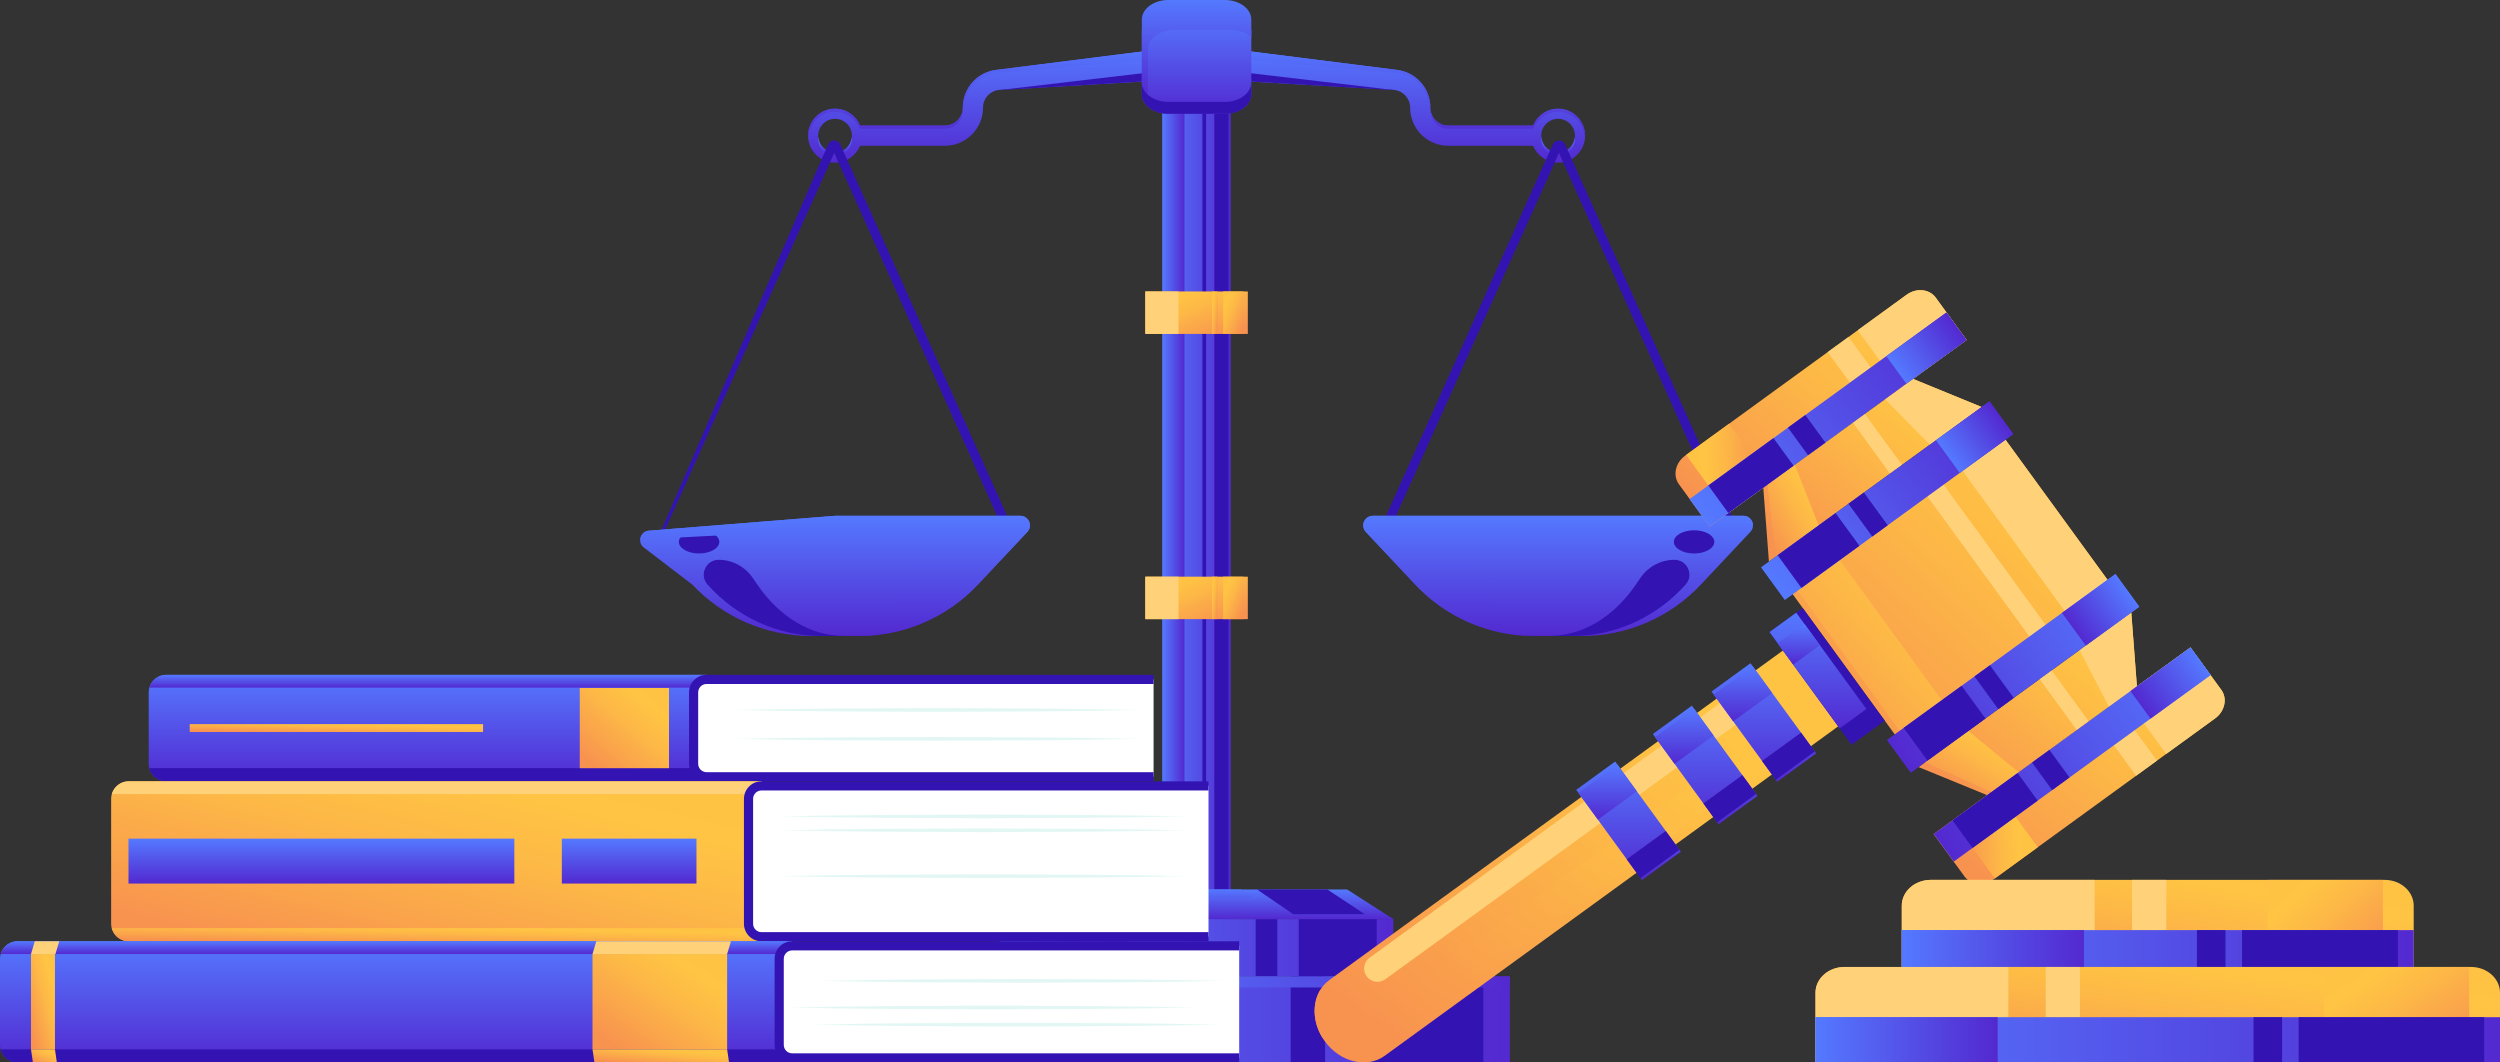 <svg width="600" height="255" viewBox="0 0 600 255" fill="none" xmlns="http://www.w3.org/2000/svg">
<rect x="0" y="0" width="600" height="255" fill="#333333" stroke="none"/>
<path d="M278.984 17.28V233.719H295.37V17.28H278.984Z" fill="url(#paint0_linear_1845_4905)"/>
<path d="M291.432 17.28V233.719H294.854V17.28H291.432Z" fill="#3314B2"/>
<path d="M288.576 17.28V233.719H289.477V17.28H288.576Z" fill="#3314B2"/>
<path d="M278.984 17.28L278.984 233.719L284.281 233.719L284.281 17.28L278.984 17.28Z" fill="url(#paint1_linear_1845_4905)"/>
<path d="M239.947 220.583V234.344H334.404V220.583H239.947Z" fill="url(#paint2_linear_1845_4905)"/>
<path d="M311.695 220.583V234.344H330.407V220.583H311.695Z" fill="#3314B2"/>
<path d="M301.363 220.583V234.344H306.554V220.583H301.363Z" fill="#3314B2"/>
<path d="M239.947 220.583V234.344H270.477V220.583H239.947Z" fill="url(#paint3_linear_1845_4905)"/>
<path d="M211.979 234.346V254.992H362.375V234.346H211.979Z" fill="url(#paint4_linear_1845_4905)"/>
<path d="M326.215 234.346V254.992H356.007V234.346H326.215Z" fill="#3314B2"/>
<path d="M309.768 234.346V254.992H318.032V234.346H309.768Z" fill="#3314B2"/>
<path d="M211.979 234.346V254.992H260.588V234.346H211.979Z" fill="url(#paint5_linear_1845_4905)"/>
<path d="M260.588 234.346V236.992H362.374V234.346H260.588Z" fill="url(#paint6_linear_1845_4905)"/>
<path d="M239.947 220.585H287.176H334.405L323.307 213.477H287.176H251.045L239.947 220.585Z" fill="url(#paint7_linear_1845_4905)"/>
<path d="M241.799 219.401H274.276L277.533 215.3H295.949H300.698L297.853 213.477H287.177H251.047L241.799 219.401Z" fill="url(#paint8_linear_1845_4905)"/>
<path d="M301.68 213.477L310.367 219.401H327.518L318.568 213.477H301.68Z" fill="#3314B2"/>
<path d="M274.879 138.402V148.594H299.477V138.402H274.879Z" fill="url(#paint9_linear_1845_4905)"/>
<path d="M293.562 138.403V148.594H298.435V138.403H293.562Z" fill="url(#paint10_linear_1845_4905)"/>
<path d="M290.873 138.403V148.594H292.225V138.403H290.873Z" fill="url(#paint11_linear_1845_4905)"/>
<path d="M274.879 138.403V148.594H282.829V138.403H274.879Z" fill="#FFD279"/>
<path d="M274.879 69.949V80.141H299.477V69.949H274.879Z" fill="url(#paint12_linear_1845_4905)"/>
<path d="M293.562 69.949V80.141H298.435V69.949H293.562Z" fill="url(#paint13_linear_1845_4905)"/>
<path d="M290.873 69.949V80.141H292.225V69.949H290.873Z" fill="url(#paint14_linear_1845_4905)"/>
<path d="M274.879 69.949V80.141H282.829V69.949H274.879Z" fill="#FFD279"/>
<path d="M373.944 26.096C371.233 26.096 368.915 27.773 367.951 30.137H347.588C345.22 30.137 343.293 28.213 343.293 25.847C343.293 21.135 339.755 17.226 335.063 16.753L292.471 11.375L291.982 19.11L334.574 21.58C336.776 21.801 338.435 23.637 338.435 25.847C338.435 30.888 342.54 34.988 347.587 34.988H367.95C368.913 37.355 371.233 39.032 373.944 39.032C377.516 39.032 380.42 36.13 380.42 32.563C380.42 28.998 377.515 26.096 373.944 26.096ZM373.944 36.606C371.712 36.606 369.896 34.792 369.896 32.562C369.896 30.333 371.712 28.521 373.944 28.521C376.176 28.521 377.993 30.334 377.993 32.562C377.992 34.792 376.175 36.606 373.944 36.606Z" fill="url(#paint15_linear_1845_4905)"/>
<path d="M335.157 21.685L297.582 17.273L299.981 19.559L335.157 21.685Z" fill="#3314B2"/>
<path d="M292.47 13.853L335.062 17.511C339.754 17.985 343.292 21.893 343.292 26.605C343.292 28.972 345.219 30.895 347.587 30.895H367.95C368.913 28.53 371.233 26.855 373.943 26.855C377.385 26.855 380.18 29.557 380.381 32.942C380.389 32.815 380.42 32.693 380.42 32.563C380.42 28.998 377.516 26.096 373.944 26.096C371.233 26.096 368.915 27.773 367.951 30.137H347.588C345.22 30.137 343.293 28.213 343.293 25.847C343.293 21.135 339.755 17.226 335.063 16.753L292.471 11.375L291.982 19.11L292.043 19.113L292.47 13.853Z" fill="url(#paint16_linear_1845_4905)"/>
<path d="M373.944 37.361C376.176 37.361 377.993 35.546 377.993 33.317C377.993 33.187 377.967 33.064 377.954 32.938C377.759 34.986 376.046 36.602 373.944 36.602C371.842 36.602 370.13 34.988 369.935 32.938C369.923 33.064 369.896 33.187 369.896 33.317C369.896 35.546 371.712 37.361 373.944 37.361Z" fill="url(#paint17_linear_1845_4905)"/>
<path d="M333.803 126.585L331.805 125.69L372.664 34.685C372.936 34.079 373.505 33.703 374.149 33.703C374.793 33.703 375.362 34.079 375.634 34.685L416.493 125.69L414.495 126.585L374.149 36.722L333.803 126.585Z" fill="#3314B2"/>
<path d="M418.421 123.797H373.944H329.466C327.457 123.797 326.419 126.193 327.794 127.656L339.689 140.313C347.084 148.181 357.406 152.644 368.21 152.644H373.942H379.675C390.479 152.644 400.802 148.181 408.196 140.313L420.091 127.656C421.467 126.194 420.429 123.797 418.421 123.797Z" fill="url(#paint18_linear_1845_4905)"/>
<path d="M401.872 134.352C398.615 134.352 395.569 135.959 393.734 138.647L392.623 140.273C387.25 148.141 379.749 152.604 371.898 152.604H367.733H365.594C365.849 152.609 366.101 152.645 366.357 152.645H371.831H377.305C387.621 152.645 397.478 148.182 404.539 140.314C406.604 138.011 404.968 134.352 401.872 134.352Z" fill="#3314B2"/>
<path d="M406.579 127.266C403.897 127.266 401.723 128.513 401.723 130.051C401.723 131.589 403.897 132.837 406.579 132.837C409.261 132.837 411.435 131.589 411.435 130.051C411.435 128.513 409.261 127.266 406.579 127.266Z" fill="#3314B2"/>
<path d="M358.327 140.312L354.664 127.655C354.519 127.153 354.466 126.542 354.478 125.955H420.698C420.624 124.832 419.741 123.797 418.422 123.797H373.945H355.18H329.469C329.169 123.797 328.899 123.864 328.646 123.96C328.576 123.987 328.515 124.023 328.449 124.056C328.263 124.149 328.097 124.261 327.948 124.397C327.907 124.435 327.863 124.469 327.825 124.511C327.452 124.905 327.229 125.414 327.193 125.955C327.154 126.543 327.325 127.153 327.797 127.655L339.692 140.312C346.721 147.791 356.403 152.144 366.62 152.561C363.472 152.143 360.491 147.79 358.327 140.312Z" fill="url(#paint19_linear_1845_4905)"/>
<path d="M193.938 32.563C193.938 36.131 196.842 39.032 200.414 39.032C203.125 39.032 205.444 37.356 206.408 34.988H226.771C231.817 34.988 235.922 30.888 235.922 25.847C235.922 23.637 237.582 21.801 239.784 21.58L282.375 19.11L281.887 11.375L239.295 16.753C234.603 17.227 231.065 21.135 231.065 25.847C231.065 28.213 229.138 30.137 226.77 30.137H206.407C205.443 27.772 203.124 26.096 200.414 26.096C196.842 26.096 193.938 28.998 193.938 32.563ZM196.366 32.563C196.366 30.334 198.183 28.522 200.415 28.522C202.647 28.522 204.461 30.335 204.461 32.563C204.461 34.793 202.646 36.607 200.415 36.607C198.183 36.606 196.366 34.792 196.366 32.563Z" fill="url(#paint20_linear_1845_4905)"/>
<path d="M239.199 21.685L276.774 17.273L274.377 19.559L239.199 21.685Z" fill="#3314B2"/>
<path d="M281.887 13.853L239.295 17.511C234.603 17.985 231.065 21.893 231.065 26.605C231.065 28.972 229.138 30.895 226.77 30.895H206.407C205.443 28.53 203.124 26.855 200.414 26.855C196.972 26.855 194.176 29.557 193.975 32.942C193.968 32.815 193.938 32.693 193.938 32.563C193.938 28.998 196.842 26.096 200.414 26.096C203.125 26.096 205.443 27.773 206.407 30.137H226.77C229.138 30.137 231.065 28.213 231.065 25.847C231.065 21.135 234.603 17.226 239.295 16.753L281.887 11.375L282.375 19.11L282.315 19.113L281.887 13.853Z" fill="url(#paint21_linear_1845_4905)"/>
<path d="M200.412 37.361C198.18 37.361 196.363 35.546 196.363 33.317C196.363 33.187 196.389 33.064 196.402 32.938C196.597 34.986 198.31 36.602 200.412 36.602C202.514 36.602 204.226 34.988 204.42 32.938C204.432 33.064 204.459 33.187 204.459 33.317C204.459 35.546 202.644 37.361 200.412 37.361Z" fill="url(#paint22_linear_1845_4905)"/>
<path d="M240.554 126.585L242.552 125.69L201.693 34.685C201.42 34.079 200.852 33.703 200.208 33.703C199.564 33.703 198.995 34.079 198.722 34.685L157.863 129.245L159.862 126.585L200.208 36.722L240.554 126.585Z" fill="#3314B2"/>
<path d="M155.936 127.351L200.413 123.797H244.891C246.9 123.797 247.938 126.193 246.562 127.656L234.668 140.313C227.273 148.181 216.951 152.644 206.147 152.644H200.414H194.682C183.878 152.644 173.555 148.181 166.161 140.313L154.266 131.21C152.889 129.746 153.928 127.351 155.936 127.351Z" fill="url(#paint23_linear_1845_4905)"/>
<path d="M172.483 134.352C175.74 134.352 178.786 135.959 180.621 138.647L181.732 140.273C187.105 148.141 194.607 152.604 202.457 152.604H206.623H208.762C208.506 152.609 208.254 152.645 207.998 152.645H202.524H197.051C186.734 152.645 176.878 148.182 169.817 140.314C167.752 138.011 169.387 134.352 172.483 134.352Z" fill="#3314B2"/>
<path d="M167.776 127.266C170.458 127.266 172.634 128.513 172.634 130.051C172.634 131.589 170.459 132.837 167.776 132.837C165.095 132.837 162.92 131.589 162.92 130.051C162.92 128.513 165.095 127.266 167.776 127.266Z" fill="#3314B2"/>
<path d="M216.031 140.312L219.694 127.655C219.839 127.153 219.892 126.542 219.88 125.955L153.66 129.509C153.734 128.385 154.617 127.351 155.936 127.351L200.413 123.797H219.179H244.889C245.19 123.797 245.459 123.864 245.712 123.96C245.782 123.987 245.843 124.023 245.909 124.056C246.095 124.149 246.261 124.261 246.41 124.397C246.452 124.435 246.495 124.469 246.533 124.511C246.906 124.905 247.13 125.414 247.165 125.955C247.204 126.543 247.033 127.153 246.561 127.655L234.666 140.312C227.637 147.791 217.956 152.144 207.738 152.561C210.886 152.143 213.866 147.79 216.031 140.312Z" fill="url(#paint24_linear_1845_4905)"/>
<path d="M293.96 2.852H280.395C276.885 2.852 274.039 4.958 274.039 7.556V22.604C274.039 25.202 276.884 27.308 280.395 27.308H293.96C297.47 27.308 300.316 25.202 300.316 22.604V7.556C300.316 4.957 297.47 2.852 293.96 2.852Z" fill="url(#paint25_linear_1845_4905)"/>
<path d="M275.488 11.883C275.488 9.285 278.334 7.179 281.844 7.179H295.409C297.385 7.179 299.149 7.846 300.315 8.893V4.704C300.315 2.106 297.469 0 293.959 0H280.394C276.884 0 274.039 2.106 274.039 4.704V19.753C274.039 20.888 274.583 21.929 275.488 22.743V11.883Z" fill="url(#paint26_linear_1845_4905)"/>
<path d="M293.961 24.454H280.396C276.886 24.454 274.041 22.348 274.041 19.75V22.598C274.041 25.196 276.886 27.302 280.396 27.302H293.961C297.471 27.302 300.317 25.196 300.317 22.598V19.75C300.317 22.349 297.471 24.454 293.961 24.454Z" fill="#3314B2"/>
<path d="M169.578 164.156V161.961C169.547 161.961 169.517 161.97 169.486 161.971V161.961H39.901C37.579 161.961 35.69 163.848 35.69 166.168V183.311C35.69 185.63 37.579 187.517 39.901 187.517H169.486V187.508C169.517 187.509 169.547 187.517 169.578 187.517V185.322C168.467 185.322 167.563 184.421 167.563 183.311V166.168C167.563 165.058 168.467 164.156 169.578 164.156Z" fill="url(#paint27_linear_1845_4905)"/>
<path d="M39.901 187.514H169.486V187.505C169.517 187.506 169.547 187.514 169.578 187.514V185.32C168.855 185.32 168.223 184.933 167.868 184.359H35.84C36.31 186.169 37.945 187.514 39.901 187.514Z" fill="#3314B2"/>
<path d="M169.485 161.962H39.901C37.978 161.962 36.37 163.264 35.867 165.024H167.923C168.287 164.5 168.892 164.156 169.577 164.156V161.961C169.546 161.961 169.517 161.97 169.485 161.971V161.962Z" fill="url(#paint28_linear_1845_4905)"/>
<path d="M169.578 163.062C167.859 163.062 166.465 164.455 166.465 166.172V183.315C166.465 185.033 167.859 186.424 169.578 186.424H276.859V163.062H169.578Z" fill="white"/>
<path d="M176.295 170.388C184.375 170.202 192.456 170.115 200.536 170.042L224.777 169.938L249.017 170.041L261.137 170.168L273.258 170.389L261.137 170.61L249.017 170.737L224.777 170.841L200.536 170.736C192.455 170.661 184.375 170.575 176.295 170.388Z" fill="#E2F7F3"/>
<path d="M176.295 177.325C184.375 177.14 192.456 177.052 200.536 176.98L224.777 176.875L249.017 176.979L261.137 177.105L273.258 177.327L261.137 177.548L249.017 177.673L224.777 177.777L200.536 177.672C192.455 177.598 184.375 177.511 176.295 177.325Z" fill="#E2F7F3"/>
<path d="M276.858 187.516H169.577C167.254 187.516 165.365 185.629 165.365 183.311V166.168C165.365 163.848 167.254 161.961 169.577 161.961H276.858V164.155H169.577C168.467 164.155 167.563 165.057 167.563 166.167V183.31C167.563 184.419 168.467 185.321 169.577 185.321H276.858V187.516Z" fill="#3314B2"/>
<path d="M160.56 165.117H139.141V184.363H160.56V165.117Z" fill="url(#paint29_linear_1845_4905)"/>
<path d="M115.937 173.789H45.529V175.684H115.937V173.789Z" fill="url(#paint30_linear_1845_4905)"/>
<path d="M182.76 189.709V187.516C182.729 187.516 182.7 187.524 182.668 187.525V187.516H30.887C28.564 187.516 26.676 189.403 26.676 191.723V221.702C26.676 224.021 28.565 225.909 30.887 225.909H182.668V225.899C182.7 225.9 182.729 225.909 182.76 225.909V223.714C181.65 223.714 180.746 222.812 180.746 221.702V191.723C180.746 190.611 181.65 189.709 182.76 189.709Z" fill="url(#paint31_linear_1845_4905)"/>
<path d="M30.887 225.905H182.669V225.895C182.7 225.896 182.729 225.905 182.76 225.905V223.71C182.037 223.71 181.405 223.324 181.051 222.75H26.824C27.296 224.559 28.93 225.905 30.887 225.905Z" fill="url(#paint32_linear_1845_4905)"/>
<path d="M182.669 187.516H30.887C28.964 187.516 27.356 188.816 26.854 190.578H181.106C181.47 190.054 182.075 189.709 182.761 189.709V187.516C182.729 187.516 182.7 187.524 182.669 187.525V187.516Z" fill="#FFD279"/>
<path d="M182.76 188.617C181.04 188.617 179.646 190.009 179.646 191.727V221.707C179.646 223.424 181.04 224.816 182.76 224.816H290.04V188.618H182.76V188.617Z" fill="white"/>
<path d="M187.34 195.935C195.42 195.749 203.501 195.662 211.581 195.589L235.821 195.484L260.062 195.588L272.182 195.713L284.303 195.935L272.182 196.156L260.062 196.282L235.821 196.385L211.581 196.28C203.5 196.208 195.42 196.121 187.34 195.935Z" fill="#E2F7F3"/>
<path d="M187.34 199.263C195.42 199.077 203.501 198.99 211.581 198.917L235.821 198.812L260.062 198.916L272.182 199.043L284.303 199.264L272.182 199.485L260.062 199.611L235.821 199.714L211.581 199.61C203.5 199.536 195.42 199.45 187.34 199.263Z" fill="#E2F7F3"/>
<path d="M187.34 210.279C195.42 210.093 203.501 210.005 211.581 209.933L235.821 209.828L260.062 209.932L272.182 210.057L284.303 210.279L272.182 210.5L260.062 210.626L235.821 210.73L211.581 210.625C203.5 210.552 195.42 210.464 187.34 210.279Z" fill="#E2F7F3"/>
<path d="M290.039 225.909H182.759C180.436 225.909 178.547 224.021 178.547 221.702V191.723C178.547 189.403 180.436 187.516 182.759 187.516H290.039V189.711H182.759C181.648 189.711 180.744 190.612 180.744 191.723V221.702C180.744 222.812 181.648 223.714 182.759 223.714H290.039V225.909Z" fill="#3314B2"/>
<path d="M123.442 201.273H30.838V212.054H123.442V201.273Z" fill="url(#paint33_linear_1845_4905)"/>
<path d="M167.151 201.273H134.84V212.054H167.151V201.273Z" fill="url(#paint34_linear_1845_4905)"/>
<path d="M190.122 228.101V225.906C190.091 225.906 190.062 225.915 190.03 225.916V225.906H4.212C1.889 225.906 0 227.793 0 230.112V250.785C0 253.104 1.889 254.991 4.212 254.991H190.03V254.982C190.062 254.983 190.091 254.991 190.122 254.991V252.797C189.012 252.797 188.108 251.895 188.108 250.785V230.112C188.108 229.003 189.012 228.101 190.122 228.101Z" fill="url(#paint35_linear_1845_4905)"/>
<path d="M4.211 254.991H190.03V254.981C190.061 254.982 190.09 254.991 190.122 254.991V252.796C189.398 252.796 188.767 252.409 188.412 251.836H0.148C0.619 253.645 2.254 254.991 4.211 254.991Z" fill="#3314B2"/>
<path d="M190.03 225.907H4.211C2.289 225.907 0.681 227.208 0.178 228.97H188.467C188.832 228.446 189.436 228.101 190.121 228.101V225.906C190.089 225.906 190.06 225.915 190.029 225.916V225.907H190.03Z" fill="url(#paint36_linear_1845_4905)"/>
<path d="M190.123 227.008C188.404 227.008 187.01 228.4 187.01 230.118V250.789C187.01 252.507 188.404 253.899 190.123 253.899H297.404V227.009H190.123V227.008Z" fill="white"/>
<path d="M196.791 235.404C204.871 235.218 212.952 235.13 221.032 235.058L245.273 234.953L269.513 235.057L281.633 235.183L293.754 235.405L281.633 235.626L269.513 235.752L245.273 235.856L221.032 235.751C212.951 235.677 204.871 235.59 196.791 235.404Z" fill="#E2F7F3"/>
<path d="M189.418 241.802C197.498 241.616 205.578 241.529 213.659 241.456L237.9 241.352L262.14 241.455L274.26 241.582L286.381 241.803L274.26 242.024L262.14 242.151L237.9 242.255L213.659 242.15C205.578 242.075 197.498 241.988 189.418 241.802Z" fill="#E2F7F3"/>
<path d="M195.361 245.911C203.441 245.726 211.522 245.638 219.602 245.566L243.843 245.461L268.084 245.565L280.204 245.69L292.325 245.911L280.204 246.133L268.084 246.258L243.843 246.362L219.602 246.257C211.521 246.184 203.441 246.097 195.361 245.911Z" fill="#E2F7F3"/>
<path d="M297.403 254.993H190.122C187.799 254.993 185.91 253.106 185.91 250.786V230.113C185.91 227.793 187.799 225.906 190.122 225.906H297.403V228.101H190.122C189.011 228.101 188.107 229.003 188.107 230.113V250.786C188.107 251.896 189.011 252.798 190.122 252.798H297.403V254.993Z" fill="#3314B2"/>
<path d="M174.512 228.969H142.201V251.837H174.512V228.969Z" fill="url(#paint37_linear_1845_4905)"/>
<path d="M174.512 251.836H142.201L142.658 254.991H174.97L174.512 251.836Z" fill="url(#paint38_linear_1845_4905)"/>
<path d="M175.426 225.906H143.115L142.201 228.97H174.512L175.426 225.906Z" fill="#FFD279"/>
<path d="M13.188 228.969H7.439V251.837H13.188V228.969Z" fill="url(#paint39_linear_1845_4905)"/>
<path d="M13.189 251.836H7.439L7.897 254.991H13.645L13.189 251.836Z" fill="url(#paint40_linear_1845_4905)"/>
<path d="M14.216 225.906H8.353L7.439 228.97H13.303L14.216 225.906Z" fill="#FFD279"/>
<path d="M443.732 172.454L332.311 253.398C328.045 256.497 321.618 254.935 317.959 249.908C314.299 244.881 314.79 238.293 319.057 235.194L430.478 154.25L443.732 172.454Z" fill="url(#paint41_linear_1845_4905)"/>
<path d="M317.368 249.023C315.021 245.192 314.928 240.677 316.928 237.494C317.121 237.812 317.304 238.133 317.527 238.441C321.187 243.468 327.613 245.03 331.879 241.931L438.119 164.75L442.477 170.735L331.056 251.679C327.038 254.599 321.103 253.379 317.368 249.023Z" fill="url(#paint42_linear_1845_4905)"/>
<path d="M422.573 165.615C423.614 167.044 423.298 169.046 421.866 170.086L332.478 235.025C331.047 236.064 329.043 235.749 328.002 234.318C326.961 232.889 327.278 230.888 328.708 229.848L418.096 164.909C419.528 163.87 421.532 164.185 422.573 165.615Z" fill="#FFD279"/>
<path d="M413.922 180.191L421.801 191.014L412.445 197.812L404.565 186.989L396.684 176.165L406.041 169.367L413.922 180.191Z" fill="url(#paint43_linear_1845_4905)"/>
<path d="M419.818 188.294L421.466 190.557L412.109 197.354L410.462 195.092L408.814 192.829L418.171 186.031L419.818 188.294Z" fill="#3314B2"/>
<path d="M408.906 173.3L411.246 176.515L401.89 183.312L399.549 180.098L397.209 176.883L406.566 170.086L408.906 173.3Z" fill="url(#paint44_linear_1845_4905)"/>
<path d="M395.525 193.59L403.405 204.414L394.049 211.211L386.168 200.387L378.287 189.563L387.644 182.766L395.525 193.59Z" fill="url(#paint45_linear_1845_4905)"/>
<path d="M401.423 201.693L403.07 203.956L393.713 210.753L392.066 208.49L390.418 206.227L399.775 199.43L401.423 201.693Z" fill="#3314B2"/>
<path d="M390.51 186.699L392.85 189.913L383.494 196.711L381.153 193.496L378.812 190.282L388.169 183.484L390.51 186.699Z" fill="url(#paint46_linear_1845_4905)"/>
<path d="M428 169.996L435.88 180.819L426.524 187.617L418.643 176.793L410.762 165.969L420.119 159.172L428 169.996Z" fill="url(#paint47_linear_1845_4905)"/>
<path d="M433.897 178.099L435.544 180.362L426.187 187.159L424.541 184.896L422.893 182.633L432.25 175.836L433.897 178.099Z" fill="#3314B2"/>
<path d="M422.984 163.105L425.324 166.32L415.968 173.117L413.627 169.903L411.287 166.688L420.644 159.891L422.984 163.105Z" fill="url(#paint48_linear_1845_4905)"/>
<path d="M423.189 117.047L441.161 103.992L459.131 90.938L475.601 97.685L450.072 116.231L424.542 134.778L423.189 117.047Z" fill="url(#paint49_linear_1845_4905)"/>
<path d="M493.556 122.34L511.42 146.876L460.362 183.969L442.497 159.434L424.633 134.898L475.692 97.805L493.556 122.34Z" fill="url(#paint50_linear_1845_4905)"/>
<path d="M461.816 118.101L487.848 153.852L491.73 151.031L465.699 115.28L461.816 118.101Z" fill="#FFD279"/>
<path d="M453.794 151.231L471.658 175.766L461.544 183.114L443.679 158.578L425.814 134.043L435.929 126.695L453.794 151.231Z" fill="url(#paint51_linear_1845_4905)"/>
<path d="M493.556 122.34L511.42 146.876L501.132 154.351L483.267 129.815L465.402 105.279L475.691 97.805L493.556 122.34Z" fill="#FFD279"/>
<path d="M452.414 95.817L463.179 106.709L475.601 97.685L459.13 90.938L452.414 95.817Z" fill="#FFD279"/>
<path d="M447.55 99.319L444.678 101.406L453.59 113.645L456.462 111.558L447.55 99.319Z" fill="#FFD279"/>
<path d="M424.229 116.294L426.118 133.635L436.481 126.106L430.754 111.555L424.229 116.294Z" fill="url(#paint52_linear_1845_4905)"/>
<path d="M464.571 71.427L471.978 81.6L410.341 126.378L402.934 116.205C401.419 114.125 402.089 111.061 404.43 109.359L457.591 70.74C459.931 69.038 463.056 69.346 464.571 71.427Z" fill="url(#paint53_linear_1845_4905)"/>
<path d="M438.649 84.501L443.984 91.828L448.976 88.202L443.641 80.874L438.649 84.501Z" fill="#FFD279"/>
<path d="M404.663 109.186L414.812 123.125L425.138 115.623L414.988 101.685L404.663 109.186Z" fill="url(#paint54_linear_1845_4905)"/>
<path d="M464.571 71.427L471.978 81.6L456.015 93.196L445.865 79.257L457.59 70.739C459.93 69.039 463.056 69.347 464.571 71.427Z" fill="#FFD279"/>
<path d="M422.641 136.157L428.357 144.008L483.191 104.17L477.474 96.319L422.641 136.157Z" fill="url(#paint55_linear_1845_4905)"/>
<path d="M426.629 133.25L432.346 141.102L446.26 130.993L440.543 123.141L426.629 133.25Z" fill="#3314B2"/>
<path d="M443.629 120.907L449.346 128.758L453.054 126.063L447.338 118.212L443.629 120.907Z" fill="#3314B2"/>
<path d="M464.635 105.649L470.352 113.5L483.186 104.176L477.469 96.325L464.635 105.649Z" fill="url(#paint56_linear_1845_4905)"/>
<path d="M405.5 119.778L410.314 126.391L471.95 81.611L467.135 74.998L405.5 119.778Z" fill="url(#paint57_linear_1845_4905)"/>
<path d="M409.998 116.512L414.812 123.125L430.452 111.762L425.637 105.15L409.998 116.512Z" fill="#3314B2"/>
<path d="M429.109 102.63L433.924 109.242L438.093 106.213L433.278 99.6L429.109 102.63Z" fill="#3314B2"/>
<path d="M452.714 85.481L457.529 92.094L471.955 81.613L467.14 75.001L452.714 85.481Z" fill="url(#paint58_linear_1845_4905)"/>
<path d="M533.117 165.571L525.71 155.398L464.072 200.177L471.48 210.35C472.995 212.43 476.12 212.738 478.461 211.037L531.622 172.417C533.962 170.716 534.631 167.652 533.117 165.571Z" fill="url(#paint59_linear_1845_4905)"/>
<path d="M507.333 178.845L512.668 186.172L517.66 182.545L512.324 175.218L507.333 178.845Z" fill="#FFD279"/>
<path d="M489.067 203.337L478.918 189.398L468.593 196.9L478.742 210.839L489.067 203.337Z" fill="url(#paint60_linear_1845_4905)"/>
<path d="M533.116 165.571L525.709 155.398L509.746 166.995L519.896 180.934L531.621 172.416C533.961 170.716 534.63 167.652 533.116 165.571Z" fill="#FFD279"/>
<path d="M476.921 190.841L494.891 177.785L512.861 164.731L511.51 147L485.98 165.546L460.451 184.093L476.921 190.841Z" fill="url(#paint61_linear_1845_4905)"/>
<path d="M506.146 169.61L499.088 156.025L511.509 147L512.861 164.731L506.146 169.61Z" fill="#FFD279"/>
<path d="M492.371 160.866L489.498 162.953L498.41 175.192L501.282 173.105L492.371 160.866Z" fill="#FFD279"/>
<path d="M477.959 190.089L462.025 182.952L472.39 175.422L484.485 185.348L477.959 190.089Z" fill="url(#paint62_linear_1845_4905)"/>
<path d="M513.418 145.617L507.701 137.766L452.868 177.604L458.585 185.455L513.418 145.617Z" fill="url(#paint63_linear_1845_4905)"/>
<path d="M476.508 172.445L470.791 164.594L456.877 174.703L462.594 182.554L476.508 172.445Z" fill="#3314B2"/>
<path d="M483.299 167.507L477.582 159.656L473.873 162.351L479.59 170.202L483.299 167.507Z" fill="#3314B2"/>
<path d="M513.428 145.617L507.711 137.766L494.877 147.09L500.594 154.941L513.428 145.617Z" fill="url(#paint64_linear_1845_4905)"/>
<path d="M530.551 161.995L525.736 155.383L464.101 200.163L468.916 206.775L530.551 161.995Z" fill="url(#paint65_linear_1845_4905)"/>
<path d="M489.043 192.144L484.229 185.531L468.589 196.894L473.404 203.506L489.043 192.144Z" fill="#3314B2"/>
<path d="M496.682 186.597L491.867 179.984L487.698 183.014L492.513 189.626L496.682 186.597Z" fill="#3314B2"/>
<path d="M530.545 161.995L525.73 155.383L511.305 165.863L516.12 172.476L530.545 161.995Z" fill="url(#paint66_linear_1845_4905)"/>
<path d="M442.497 159.436L452.347 172.966L444.383 178.751L434.533 165.223L424.682 151.693L432.646 145.906L442.497 159.436Z" fill="#3314B2"/>
<path d="M439.507 158.6L447.925 170.162L441.517 174.816L433.1 163.255L424.682 151.693L431.089 147.039L439.507 158.6Z" fill="url(#paint67_linear_1845_4905)"/>
<path d="M434.917 152.295L436.776 154.846L430.369 159.501L428.51 156.949L426.652 154.397L433.059 149.742L434.917 152.295Z" fill="url(#paint68_linear_1845_4905)"/>
<path d="M456.424 217.367V234.097H579.289V217.367C579.289 213.946 576.168 211.172 572.318 211.172H463.394C459.545 211.173 456.424 213.946 456.424 217.367Z" fill="url(#paint69_linear_1845_4905)"/>
<path d="M519.895 223.222V211.172H511.685V223.222H519.895Z" fill="#FFD279"/>
<path d="M544.195 211.176V234.102H571.896V211.176H544.195Z" fill="url(#paint70_linear_1845_4905)"/>
<path d="M456.424 217.367V234.097H502.713V211.172H463.394C459.545 211.173 456.424 213.946 456.424 217.367Z" fill="#FFD279"/>
<path d="M456.424 223.227V234.102H579.288V223.227H456.424Z" fill="url(#paint71_linear_1845_4905)"/>
<path d="M538.086 223.227V234.102H575.504V223.227H538.086Z" fill="#3314B2"/>
<path d="M527.26 223.227V234.102H534.117V223.227H527.26Z" fill="#3314B2"/>
<path d="M456.424 223.227V234.102H500.149V223.227H456.424Z" fill="url(#paint72_linear_1845_4905)"/>
<path d="M435.715 238.265V254.997H599.999V238.265C599.999 234.844 596.878 232.07 593.029 232.07H442.685C438.836 232.07 435.715 234.844 435.715 238.265Z" fill="url(#paint73_linear_1845_4905)"/>
<path d="M499.186 244.12V232.07H490.976V244.12H499.186Z" fill="#FFD279"/>
<path d="M557.777 232.075V255H592.607V232.075H557.777Z" fill="url(#paint74_linear_1845_4905)"/>
<path d="M435.715 238.272V255.003H482.005V232.078H442.685C438.836 232.077 435.715 234.851 435.715 238.272Z" fill="#FFD279"/>
<path d="M435.715 244.125V255H599.999V244.125H435.715Z" fill="url(#paint75_linear_1845_4905)"/>
<path d="M551.668 244.125V255H596.215V244.125H551.668Z" fill="#3314B2"/>
<path d="M540.844 244.125V255H547.701V244.125H540.844Z" fill="#3314B2"/>
<path d="M435.715 244.125V255H479.44V244.125H435.715Z" fill="url(#paint76_linear_1845_4905)"/>
<defs>
<linearGradient id="paint0_linear_1845_4905" x1="278.984" y1="125.5" x2="295.37" y2="125.5" gradientUnits="userSpaceOnUse">
<stop stop-color="#5479FF"/>
<stop offset="1" stop-color="#5329D0"/>
</linearGradient>
<linearGradient id="paint1_linear_1845_4905" x1="278.984" y1="125.5" x2="284.281" y2="125.5" gradientUnits="userSpaceOnUse">
<stop stop-color="#5479FF"/>
<stop offset="1" stop-color="#5329D0"/>
</linearGradient>
<linearGradient id="paint2_linear_1845_4905" x1="239.947" y1="227.463" x2="334.404" y2="227.463" gradientUnits="userSpaceOnUse">
<stop stop-color="#5479FF"/>
<stop offset="1" stop-color="#5329D0"/>
</linearGradient>
<linearGradient id="paint3_linear_1845_4905" x1="239.947" y1="227.463" x2="270.477" y2="227.463" gradientUnits="userSpaceOnUse">
<stop stop-color="#5479FF"/>
<stop offset="1" stop-color="#5329D0"/>
</linearGradient>
<linearGradient id="paint4_linear_1845_4905" x1="211.979" y1="244.669" x2="362.375" y2="244.669" gradientUnits="userSpaceOnUse">
<stop stop-color="#5479FF"/>
<stop offset="1" stop-color="#5329D0"/>
</linearGradient>
<linearGradient id="paint5_linear_1845_4905" x1="211.979" y1="244.669" x2="260.588" y2="244.669" gradientUnits="userSpaceOnUse">
<stop stop-color="#5479FF"/>
<stop offset="1" stop-color="#5329D0"/>
</linearGradient>
<linearGradient id="paint6_linear_1845_4905" x1="260.588" y1="235.669" x2="362.374" y2="235.669" gradientUnits="userSpaceOnUse">
<stop stop-color="#5479FF"/>
<stop offset="1" stop-color="#5329D0"/>
</linearGradient>
<linearGradient id="paint7_linear_1845_4905" x1="287.176" y1="213.477" x2="287.176" y2="220.585" gradientUnits="userSpaceOnUse">
<stop stop-color="#5479FF"/>
<stop offset="1" stop-color="#5329D0"/>
</linearGradient>
<linearGradient id="paint8_linear_1845_4905" x1="271.249" y1="213.477" x2="271.249" y2="219.401" gradientUnits="userSpaceOnUse">
<stop stop-color="#5479FF"/>
<stop offset="1" stop-color="#5329D0"/>
</linearGradient>
<linearGradient id="paint9_linear_1845_4905" x1="259.053" y1="141.745" x2="268.645" y2="163.66" gradientUnits="userSpaceOnUse">
<stop stop-color="#FCB148"/>
<stop offset="0.052" stop-color="#FDBA46"/>
<stop offset="0.142" stop-color="#FFC244"/>
<stop offset="0.318" stop-color="#FFC444"/>
<stop offset="0.485" stop-color="#FDB946"/>
<stop offset="0.775" stop-color="#F99C4D"/>
<stop offset="0.866" stop-color="#F8924F"/>
<stop offset="1" stop-color="#F8924F"/>
</linearGradient>
<linearGradient id="paint10_linear_1845_4905" x1="290.428" y1="141.745" x2="300.237" y2="146.185" gradientUnits="userSpaceOnUse">
<stop stop-color="#FCB148"/>
<stop offset="0.052" stop-color="#FDBA46"/>
<stop offset="0.142" stop-color="#FFC244"/>
<stop offset="0.318" stop-color="#FFC444"/>
<stop offset="0.485" stop-color="#FDB946"/>
<stop offset="0.775" stop-color="#F99C4D"/>
<stop offset="0.866" stop-color="#F8924F"/>
<stop offset="1" stop-color="#F8924F"/>
</linearGradient>
<linearGradient id="paint11_linear_1845_4905" x1="290.003" y1="141.745" x2="293.231" y2="142.15" gradientUnits="userSpaceOnUse">
<stop stop-color="#FCB148"/>
<stop offset="0.052" stop-color="#FDBA46"/>
<stop offset="0.142" stop-color="#FFC244"/>
<stop offset="0.318" stop-color="#FFC444"/>
<stop offset="0.485" stop-color="#FDB946"/>
<stop offset="0.775" stop-color="#F99C4D"/>
<stop offset="0.866" stop-color="#F8924F"/>
<stop offset="1" stop-color="#F8924F"/>
</linearGradient>
<linearGradient id="paint12_linear_1845_4905" x1="259.053" y1="73.292" x2="268.645" y2="95.207" gradientUnits="userSpaceOnUse">
<stop stop-color="#FCB148"/>
<stop offset="0.052" stop-color="#FDBA46"/>
<stop offset="0.142" stop-color="#FFC244"/>
<stop offset="0.318" stop-color="#FFC444"/>
<stop offset="0.485" stop-color="#FDB946"/>
<stop offset="0.775" stop-color="#F99C4D"/>
<stop offset="0.866" stop-color="#F8924F"/>
<stop offset="1" stop-color="#F8924F"/>
</linearGradient>
<linearGradient id="paint13_linear_1845_4905" x1="290.428" y1="73.292" x2="300.237" y2="77.732" gradientUnits="userSpaceOnUse">
<stop stop-color="#FCB148"/>
<stop offset="0.052" stop-color="#FDBA46"/>
<stop offset="0.142" stop-color="#FFC244"/>
<stop offset="0.318" stop-color="#FFC444"/>
<stop offset="0.485" stop-color="#FDB946"/>
<stop offset="0.775" stop-color="#F99C4D"/>
<stop offset="0.866" stop-color="#F8924F"/>
<stop offset="1" stop-color="#F8924F"/>
</linearGradient>
<linearGradient id="paint14_linear_1845_4905" x1="290.003" y1="73.292" x2="293.231" y2="73.697" gradientUnits="userSpaceOnUse">
<stop stop-color="#FCB148"/>
<stop offset="0.052" stop-color="#FDBA46"/>
<stop offset="0.142" stop-color="#FFC244"/>
<stop offset="0.318" stop-color="#FFC444"/>
<stop offset="0.485" stop-color="#FDB946"/>
<stop offset="0.775" stop-color="#F99C4D"/>
<stop offset="0.866" stop-color="#F8924F"/>
<stop offset="1" stop-color="#F8924F"/>
</linearGradient>
<linearGradient id="paint15_linear_1845_4905" x1="336.201" y1="11.375" x2="336.201" y2="39.032" gradientUnits="userSpaceOnUse">
<stop stop-color="#5479FF"/>
<stop offset="1" stop-color="#5329D0"/>
</linearGradient>
<linearGradient id="paint16_linear_1845_4905" x1="336.201" y1="11.375" x2="336.201" y2="32.942" gradientUnits="userSpaceOnUse">
<stop stop-color="#5479FF"/>
<stop offset="1" stop-color="#5329D0"/>
</linearGradient>
<linearGradient id="paint17_linear_1845_4905" x1="373.945" y1="32.938" x2="373.945" y2="37.361" gradientUnits="userSpaceOnUse">
<stop stop-color="#5479FF"/>
<stop offset="1" stop-color="#5329D0"/>
</linearGradient>
<linearGradient id="paint18_linear_1845_4905" x1="373.943" y1="123.797" x2="373.943" y2="152.644" gradientUnits="userSpaceOnUse">
<stop stop-color="#5479FF"/>
<stop offset="1" stop-color="#5329D0"/>
</linearGradient>
<linearGradient id="paint19_linear_1845_4905" x1="373.943" y1="123.797" x2="373.943" y2="152.561" gradientUnits="userSpaceOnUse">
<stop stop-color="#5479FF"/>
<stop offset="1" stop-color="#5329D0"/>
</linearGradient>
<linearGradient id="paint20_linear_1845_4905" x1="238.156" y1="11.375" x2="238.156" y2="39.032" gradientUnits="userSpaceOnUse">
<stop stop-color="#5479FF"/>
<stop offset="1" stop-color="#5329D0"/>
</linearGradient>
<linearGradient id="paint21_linear_1845_4905" x1="238.156" y1="11.375" x2="238.156" y2="32.942" gradientUnits="userSpaceOnUse">
<stop stop-color="#5479FF"/>
<stop offset="1" stop-color="#5329D0"/>
</linearGradient>
<linearGradient id="paint22_linear_1845_4905" x1="200.411" y1="32.938" x2="200.411" y2="37.361" gradientUnits="userSpaceOnUse">
<stop stop-color="#5479FF"/>
<stop offset="1" stop-color="#5329D0"/>
</linearGradient>
<linearGradient id="paint23_linear_1845_4905" x1="200.414" y1="123.797" x2="200.414" y2="152.644" gradientUnits="userSpaceOnUse">
<stop stop-color="#5479FF"/>
<stop offset="1" stop-color="#5329D0"/>
</linearGradient>
<linearGradient id="paint24_linear_1845_4905" x1="200.415" y1="123.797" x2="200.415" y2="152.561" gradientUnits="userSpaceOnUse">
<stop stop-color="#5479FF"/>
<stop offset="1" stop-color="#5329D0"/>
</linearGradient>
<linearGradient id="paint25_linear_1845_4905" x1="287.178" y1="2.852" x2="287.178" y2="27.308" gradientUnits="userSpaceOnUse">
<stop stop-color="#5479FF"/>
<stop offset="1" stop-color="#5329D0"/>
</linearGradient>
<linearGradient id="paint26_linear_1845_4905" x1="287.177" y1="0" x2="287.177" y2="22.743" gradientUnits="userSpaceOnUse">
<stop stop-color="#5479FF"/>
<stop offset="1" stop-color="#5329D0"/>
</linearGradient>
<linearGradient id="paint27_linear_1845_4905" x1="102.634" y1="161.961" x2="102.634" y2="187.517" gradientUnits="userSpaceOnUse">
<stop stop-color="#5479FF"/>
<stop offset="1" stop-color="#5329D0"/>
</linearGradient>
<linearGradient id="paint28_linear_1845_4905" x1="102.722" y1="161.961" x2="102.722" y2="165.024" gradientUnits="userSpaceOnUse">
<stop stop-color="#5479FF"/>
<stop offset="1" stop-color="#5329D0"/>
</linearGradient>
<linearGradient id="paint29_linear_1845_4905" x1="153.535" y1="152.735" x2="130.495" y2="179.821" gradientUnits="userSpaceOnUse">
<stop stop-color="#FCB148"/>
<stop offset="0.052" stop-color="#FDBA46"/>
<stop offset="0.142" stop-color="#FFC244"/>
<stop offset="0.318" stop-color="#FFC444"/>
<stop offset="0.485" stop-color="#FDB946"/>
<stop offset="0.775" stop-color="#F99C4D"/>
<stop offset="0.866" stop-color="#F8924F"/>
<stop offset="1" stop-color="#F8924F"/>
</linearGradient>
<linearGradient id="paint30_linear_1845_4905" x1="92.845" y1="172.57" x2="92.728" y2="177.163" gradientUnits="userSpaceOnUse">
<stop stop-color="#FCB148"/>
<stop offset="0.052" stop-color="#FDBA46"/>
<stop offset="0.142" stop-color="#FFC244"/>
<stop offset="0.318" stop-color="#FFC444"/>
<stop offset="0.485" stop-color="#FDB946"/>
<stop offset="0.775" stop-color="#F99C4D"/>
<stop offset="0.866" stop-color="#F8924F"/>
<stop offset="1" stop-color="#F8924F"/>
</linearGradient>
<linearGradient id="paint31_linear_1845_4905" x1="131.568" y1="162.815" x2="110.998" y2="251.153" gradientUnits="userSpaceOnUse">
<stop stop-color="#FCB148"/>
<stop offset="0.052" stop-color="#FDBA46"/>
<stop offset="0.142" stop-color="#FFC244"/>
<stop offset="0.318" stop-color="#FFC444"/>
<stop offset="0.485" stop-color="#FDB946"/>
<stop offset="0.775" stop-color="#F99C4D"/>
<stop offset="0.866" stop-color="#F8924F"/>
<stop offset="1" stop-color="#F8924F"/>
</linearGradient>
<linearGradient id="paint32_linear_1845_4905" x1="131.617" y1="220.72" x2="131.471" y2="228.37" gradientUnits="userSpaceOnUse">
<stop stop-color="#FCB148"/>
<stop offset="0.052" stop-color="#FDBA46"/>
<stop offset="0.142" stop-color="#FFC244"/>
<stop offset="0.318" stop-color="#FFC444"/>
<stop offset="0.485" stop-color="#FDB946"/>
<stop offset="0.775" stop-color="#F99C4D"/>
<stop offset="0.866" stop-color="#F8924F"/>
<stop offset="1" stop-color="#F8924F"/>
</linearGradient>
<linearGradient id="paint33_linear_1845_4905" x1="77.14" y1="201.273" x2="77.14" y2="212.054" gradientUnits="userSpaceOnUse">
<stop stop-color="#5479FF"/>
<stop offset="1" stop-color="#5329D0"/>
</linearGradient>
<linearGradient id="paint34_linear_1845_4905" x1="150.995" y1="201.273" x2="150.995" y2="212.054" gradientUnits="userSpaceOnUse">
<stop stop-color="#5479FF"/>
<stop offset="1" stop-color="#5329D0"/>
</linearGradient>
<linearGradient id="paint35_linear_1845_4905" x1="95.061" y1="225.906" x2="95.061" y2="254.991" gradientUnits="userSpaceOnUse">
<stop stop-color="#5479FF"/>
<stop offset="1" stop-color="#5329D0"/>
</linearGradient>
<linearGradient id="paint36_linear_1845_4905" x1="95.149" y1="225.906" x2="95.149" y2="228.97" gradientUnits="userSpaceOnUse">
<stop stop-color="#5479FF"/>
<stop offset="1" stop-color="#5329D0"/>
</linearGradient>
<linearGradient id="paint37_linear_1845_4905" x1="163.915" y1="214.256" x2="138.265" y2="252.54" gradientUnits="userSpaceOnUse">
<stop stop-color="#FCB148"/>
<stop offset="0.052" stop-color="#FDBA46"/>
<stop offset="0.142" stop-color="#FFC244"/>
<stop offset="0.318" stop-color="#FFC444"/>
<stop offset="0.485" stop-color="#FDB946"/>
<stop offset="0.775" stop-color="#F99C4D"/>
<stop offset="0.866" stop-color="#F8924F"/>
<stop offset="1" stop-color="#F8924F"/>
</linearGradient>
<linearGradient id="paint38_linear_1845_4905" x1="164.222" y1="249.806" x2="163.53" y2="257.396" gradientUnits="userSpaceOnUse">
<stop stop-color="#FCB148"/>
<stop offset="0.052" stop-color="#FDBA46"/>
<stop offset="0.142" stop-color="#FFC244"/>
<stop offset="0.318" stop-color="#FFC444"/>
<stop offset="0.485" stop-color="#FDB946"/>
<stop offset="0.775" stop-color="#F99C4D"/>
<stop offset="0.866" stop-color="#F8924F"/>
<stop offset="1" stop-color="#F8924F"/>
</linearGradient>
<linearGradient id="paint39_linear_1845_4905" x1="11.303" y1="214.256" x2="-2.456" y2="217.91" gradientUnits="userSpaceOnUse">
<stop stop-color="#FCB148"/>
<stop offset="0.052" stop-color="#FDBA46"/>
<stop offset="0.142" stop-color="#FFC244"/>
<stop offset="0.318" stop-color="#FFC444"/>
<stop offset="0.485" stop-color="#FDB946"/>
<stop offset="0.775" stop-color="#F99C4D"/>
<stop offset="0.866" stop-color="#F8924F"/>
<stop offset="1" stop-color="#F8924F"/>
</linearGradient>
<linearGradient id="paint40_linear_1845_4905" x1="11.61" y1="249.806" x2="8.619" y2="256.02" gradientUnits="userSpaceOnUse">
<stop stop-color="#FCB148"/>
<stop offset="0.052" stop-color="#FDBA46"/>
<stop offset="0.142" stop-color="#FFC244"/>
<stop offset="0.318" stop-color="#FFC444"/>
<stop offset="0.485" stop-color="#FDB946"/>
<stop offset="0.775" stop-color="#F99C4D"/>
<stop offset="0.866" stop-color="#F8924F"/>
<stop offset="1" stop-color="#F8924F"/>
</linearGradient>
<linearGradient id="paint41_linear_1845_4905" x1="401.677" y1="89.436" x2="284.66" y2="246.766" gradientUnits="userSpaceOnUse">
<stop stop-color="#FCB148"/>
<stop offset="0.052" stop-color="#FDBA46"/>
<stop offset="0.142" stop-color="#FFC244"/>
<stop offset="0.318" stop-color="#FFC444"/>
<stop offset="0.485" stop-color="#FDB946"/>
<stop offset="0.775" stop-color="#F99C4D"/>
<stop offset="0.866" stop-color="#F8924F"/>
<stop offset="1" stop-color="#F8924F"/>
</linearGradient>
<linearGradient id="paint42_linear_1845_4905" x1="400.836" y1="107.798" x2="302.118" y2="257.362" gradientUnits="userSpaceOnUse">
<stop stop-color="#FCB148"/>
<stop offset="0.052" stop-color="#FDBA46"/>
<stop offset="0.142" stop-color="#FFC244"/>
<stop offset="0.318" stop-color="#FFC444"/>
<stop offset="0.485" stop-color="#FDB946"/>
<stop offset="0.775" stop-color="#F99C4D"/>
<stop offset="0.866" stop-color="#F8924F"/>
<stop offset="1" stop-color="#F8924F"/>
</linearGradient>
<linearGradient id="paint43_linear_1845_4905" x1="409.242" y1="169.367" x2="409.242" y2="197.812" gradientUnits="userSpaceOnUse">
<stop stop-color="#5479FF"/>
<stop offset="1" stop-color="#5329D0"/>
</linearGradient>
<linearGradient id="paint44_linear_1845_4905" x1="404.228" y1="170.086" x2="404.228" y2="183.312" gradientUnits="userSpaceOnUse">
<stop stop-color="#5479FF"/>
<stop offset="1" stop-color="#5329D0"/>
</linearGradient>
<linearGradient id="paint45_linear_1845_4905" x1="390.846" y1="182.766" x2="390.846" y2="211.211" gradientUnits="userSpaceOnUse">
<stop stop-color="#5479FF"/>
<stop offset="1" stop-color="#5329D0"/>
</linearGradient>
<linearGradient id="paint46_linear_1845_4905" x1="385.831" y1="183.484" x2="385.831" y2="196.711" gradientUnits="userSpaceOnUse">
<stop stop-color="#5479FF"/>
<stop offset="1" stop-color="#5329D0"/>
</linearGradient>
<linearGradient id="paint47_linear_1845_4905" x1="423.321" y1="159.172" x2="423.321" y2="187.617" gradientUnits="userSpaceOnUse">
<stop stop-color="#5479FF"/>
<stop offset="1" stop-color="#5329D0"/>
</linearGradient>
<linearGradient id="paint48_linear_1845_4905" x1="418.306" y1="159.891" x2="418.306" y2="173.117" gradientUnits="userSpaceOnUse">
<stop stop-color="#5479FF"/>
<stop offset="1" stop-color="#5329D0"/>
</linearGradient>
<linearGradient id="paint49_linear_1845_4905" x1="458.411" y1="62.732" x2="406.656" y2="128.09" gradientUnits="userSpaceOnUse">
<stop stop-color="#FCB148"/>
<stop offset="0.052" stop-color="#FDBA46"/>
<stop offset="0.142" stop-color="#FFC244"/>
<stop offset="0.318" stop-color="#FFC444"/>
<stop offset="0.485" stop-color="#FDB946"/>
<stop offset="0.775" stop-color="#F99C4D"/>
<stop offset="0.866" stop-color="#F8924F"/>
<stop offset="1" stop-color="#F8924F"/>
</linearGradient>
<linearGradient id="paint50_linear_1845_4905" x1="482.956" y1="42.368" x2="378.654" y2="153.342" gradientUnits="userSpaceOnUse">
<stop stop-color="#FCB148"/>
<stop offset="0.052" stop-color="#FDBA46"/>
<stop offset="0.142" stop-color="#FFC244"/>
<stop offset="0.318" stop-color="#FFC444"/>
<stop offset="0.485" stop-color="#FDB946"/>
<stop offset="0.775" stop-color="#F99C4D"/>
<stop offset="0.866" stop-color="#F8924F"/>
<stop offset="1" stop-color="#F8924F"/>
</linearGradient>
<linearGradient id="paint51_linear_1845_4905" x1="456.622" y1="90.397" x2="388.987" y2="148.449" gradientUnits="userSpaceOnUse">
<stop stop-color="#FCB148"/>
<stop offset="0.052" stop-color="#FDBA46"/>
<stop offset="0.142" stop-color="#FFC244"/>
<stop offset="0.318" stop-color="#FFC444"/>
<stop offset="0.485" stop-color="#FDB946"/>
<stop offset="0.775" stop-color="#F99C4D"/>
<stop offset="0.866" stop-color="#F8924F"/>
<stop offset="1" stop-color="#F8924F"/>
</linearGradient>
<linearGradient id="paint52_linear_1845_4905" x1="432.463" y1="97.349" x2="409.096" y2="111.045" gradientUnits="userSpaceOnUse">
<stop stop-color="#FCB148"/>
<stop offset="0.052" stop-color="#FDBA46"/>
<stop offset="0.142" stop-color="#FFC244"/>
<stop offset="0.318" stop-color="#FFC444"/>
<stop offset="0.485" stop-color="#FDB946"/>
<stop offset="0.775" stop-color="#F99C4D"/>
<stop offset="0.866" stop-color="#F8924F"/>
<stop offset="1" stop-color="#F8924F"/>
</linearGradient>
<linearGradient id="paint53_linear_1845_4905" x1="449.068" y1="33.137" x2="382.564" y2="119.627" gradientUnits="userSpaceOnUse">
<stop stop-color="#FCB148"/>
<stop offset="0.052" stop-color="#FDBA46"/>
<stop offset="0.142" stop-color="#FFC244"/>
<stop offset="0.318" stop-color="#FFC444"/>
<stop offset="0.485" stop-color="#FDB946"/>
<stop offset="0.775" stop-color="#F99C4D"/>
<stop offset="0.866" stop-color="#F8924F"/>
<stop offset="1" stop-color="#F8924F"/>
</linearGradient>
<linearGradient id="paint54_linear_1845_4905" x1="401.349" y1="118.584" x2="426.71" y2="118.132" gradientUnits="userSpaceOnUse">
<stop stop-color="#FCB148"/>
<stop offset="0.052" stop-color="#FDBA46"/>
<stop offset="0.142" stop-color="#FFC244"/>
<stop offset="0.318" stop-color="#FFC444"/>
<stop offset="0.485" stop-color="#FDB946"/>
<stop offset="0.775" stop-color="#F99C4D"/>
<stop offset="0.866" stop-color="#F8924F"/>
<stop offset="1" stop-color="#F8924F"/>
</linearGradient>
<linearGradient id="paint55_linear_1845_4905" x1="425.499" y1="140.082" x2="480.29" y2="100.186" gradientUnits="userSpaceOnUse">
<stop stop-color="#5479FF"/>
<stop offset="1" stop-color="#5329D0"/>
</linearGradient>
<linearGradient id="paint56_linear_1845_4905" x1="467.493" y1="109.574" x2="480.317" y2="100.236" gradientUnits="userSpaceOnUse">
<stop stop-color="#5479FF"/>
<stop offset="1" stop-color="#5329D0"/>
</linearGradient>
<linearGradient id="paint57_linear_1845_4905" x1="407.907" y1="123.084" x2="469.495" y2="78.239" gradientUnits="userSpaceOnUse">
<stop stop-color="#5479FF"/>
<stop offset="1" stop-color="#5329D0"/>
</linearGradient>
<linearGradient id="paint58_linear_1845_4905" x1="455.122" y1="88.787" x2="469.536" y2="78.291" gradientUnits="userSpaceOnUse">
<stop stop-color="#5479FF"/>
<stop offset="1" stop-color="#5329D0"/>
</linearGradient>
<linearGradient id="paint59_linear_1845_4905" x1="511.016" y1="118.895" x2="444.513" y2="205.385" gradientUnits="userSpaceOnUse">
<stop stop-color="#FCB148"/>
<stop offset="0.052" stop-color="#FDBA46"/>
<stop offset="0.142" stop-color="#FFC244"/>
<stop offset="0.318" stop-color="#FFC444"/>
<stop offset="0.485" stop-color="#FDB946"/>
<stop offset="0.775" stop-color="#F99C4D"/>
<stop offset="0.866" stop-color="#F8924F"/>
<stop offset="1" stop-color="#F8924F"/>
</linearGradient>
<linearGradient id="paint60_linear_1845_4905" x1="492.382" y1="193.939" x2="467.02" y2="194.391" gradientUnits="userSpaceOnUse">
<stop stop-color="#FCB148"/>
<stop offset="0.052" stop-color="#FDBA46"/>
<stop offset="0.142" stop-color="#FFC244"/>
<stop offset="0.318" stop-color="#FFC444"/>
<stop offset="0.485" stop-color="#FDB946"/>
<stop offset="0.775" stop-color="#F99C4D"/>
<stop offset="0.866" stop-color="#F8924F"/>
<stop offset="1" stop-color="#F8924F"/>
</linearGradient>
<linearGradient id="paint61_linear_1845_4905" x1="495.672" y1="118.794" x2="443.915" y2="184.151" gradientUnits="userSpaceOnUse">
<stop stop-color="#FCB148"/>
<stop offset="0.052" stop-color="#FDBA46"/>
<stop offset="0.142" stop-color="#FFC244"/>
<stop offset="0.318" stop-color="#FFC444"/>
<stop offset="0.485" stop-color="#FDB946"/>
<stop offset="0.775" stop-color="#F99C4D"/>
<stop offset="0.866" stop-color="#F8924F"/>
<stop offset="1" stop-color="#F8924F"/>
</linearGradient>
<linearGradient id="paint62_linear_1845_4905" x1="477.119" y1="165.985" x2="461.206" y2="191.725" gradientUnits="userSpaceOnUse">
<stop stop-color="#FCB148"/>
<stop offset="0.052" stop-color="#FDBA46"/>
<stop offset="0.142" stop-color="#FFC244"/>
<stop offset="0.318" stop-color="#FFC444"/>
<stop offset="0.485" stop-color="#FDB946"/>
<stop offset="0.775" stop-color="#F99C4D"/>
<stop offset="0.866" stop-color="#F8924F"/>
<stop offset="1" stop-color="#F8924F"/>
</linearGradient>
<linearGradient id="paint63_linear_1845_4905" x1="510.56" y1="141.691" x2="455.769" y2="181.587" gradientUnits="userSpaceOnUse">
<stop stop-color="#5479FF"/>
<stop offset="1" stop-color="#5329D0"/>
</linearGradient>
<linearGradient id="paint64_linear_1845_4905" x1="510.569" y1="141.691" x2="497.745" y2="151.029" gradientUnits="userSpaceOnUse">
<stop stop-color="#5479FF"/>
<stop offset="1" stop-color="#5329D0"/>
</linearGradient>
<linearGradient id="paint65_linear_1845_4905" x1="528.144" y1="158.689" x2="466.556" y2="203.534" gradientUnits="userSpaceOnUse">
<stop stop-color="#5479FF"/>
<stop offset="1" stop-color="#5329D0"/>
</linearGradient>
<linearGradient id="paint66_linear_1845_4905" x1="528.138" y1="158.689" x2="513.723" y2="169.185" gradientUnits="userSpaceOnUse">
<stop stop-color="#5479FF"/>
<stop offset="1" stop-color="#5329D0"/>
</linearGradient>
<linearGradient id="paint67_linear_1845_4905" x1="436.304" y1="147.039" x2="436.304" y2="174.816" gradientUnits="userSpaceOnUse">
<stop stop-color="#5479FF"/>
<stop offset="1" stop-color="#5329D0"/>
</linearGradient>
<linearGradient id="paint68_linear_1845_4905" x1="431.714" y1="149.742" x2="431.714" y2="159.501" gradientUnits="userSpaceOnUse">
<stop stop-color="#5479FF"/>
<stop offset="1" stop-color="#5329D0"/>
</linearGradient>
<linearGradient id="paint69_linear_1845_4905" x1="538.992" y1="196.422" x2="529.467" y2="250.348" gradientUnits="userSpaceOnUse">
<stop stop-color="#FCB148"/>
<stop offset="0.052" stop-color="#FDBA46"/>
<stop offset="0.142" stop-color="#FFC244"/>
<stop offset="0.318" stop-color="#FFC444"/>
<stop offset="0.485" stop-color="#FDB946"/>
<stop offset="0.775" stop-color="#F99C4D"/>
<stop offset="0.866" stop-color="#F8924F"/>
<stop offset="1" stop-color="#F8924F"/>
</linearGradient>
<linearGradient id="paint70_linear_1845_4905" x1="526.373" y1="218.695" x2="555.48" y2="251.991" gradientUnits="userSpaceOnUse">
<stop stop-color="#FCB148"/>
<stop offset="0.052" stop-color="#FDBA46"/>
<stop offset="0.142" stop-color="#FFC244"/>
<stop offset="0.318" stop-color="#FFC444"/>
<stop offset="0.485" stop-color="#FDB946"/>
<stop offset="0.775" stop-color="#F99C4D"/>
<stop offset="0.866" stop-color="#F8924F"/>
<stop offset="1" stop-color="#F8924F"/>
</linearGradient>
<linearGradient id="paint71_linear_1845_4905" x1="456.424" y1="228.664" x2="579.288" y2="228.664" gradientUnits="userSpaceOnUse">
<stop stop-color="#5479FF"/>
<stop offset="1" stop-color="#5329D0"/>
</linearGradient>
<linearGradient id="paint72_linear_1845_4905" x1="456.424" y1="228.664" x2="500.149" y2="228.664" gradientUnits="userSpaceOnUse">
<stop stop-color="#5479FF"/>
<stop offset="1" stop-color="#5329D0"/>
</linearGradient>
<linearGradient id="paint73_linear_1845_4905" x1="546.118" y1="217.32" x2="538.897" y2="271.977" gradientUnits="userSpaceOnUse">
<stop stop-color="#FCB148"/>
<stop offset="0.052" stop-color="#FDBA46"/>
<stop offset="0.142" stop-color="#FFC244"/>
<stop offset="0.318" stop-color="#FFC444"/>
<stop offset="0.485" stop-color="#FDB946"/>
<stop offset="0.775" stop-color="#F99C4D"/>
<stop offset="0.866" stop-color="#F8924F"/>
<stop offset="1" stop-color="#F8924F"/>
</linearGradient>
<linearGradient id="paint74_linear_1845_4905" x1="535.369" y1="239.594" x2="562.901" y2="279.192" gradientUnits="userSpaceOnUse">
<stop stop-color="#FCB148"/>
<stop offset="0.052" stop-color="#FDBA46"/>
<stop offset="0.142" stop-color="#FFC244"/>
<stop offset="0.318" stop-color="#FFC444"/>
<stop offset="0.485" stop-color="#FDB946"/>
<stop offset="0.775" stop-color="#F99C4D"/>
<stop offset="0.866" stop-color="#F8924F"/>
<stop offset="1" stop-color="#F8924F"/>
</linearGradient>
<linearGradient id="paint75_linear_1845_4905" x1="435.715" y1="249.563" x2="599.999" y2="249.563" gradientUnits="userSpaceOnUse">
<stop stop-color="#5479FF"/>
<stop offset="1" stop-color="#5329D0"/>
</linearGradient>
<linearGradient id="paint76_linear_1845_4905" x1="435.715" y1="249.563" x2="479.44" y2="249.563" gradientUnits="userSpaceOnUse">
<stop stop-color="#5479FF"/>
<stop offset="1" stop-color="#5329D0"/>
</linearGradient>
</defs>
</svg>
